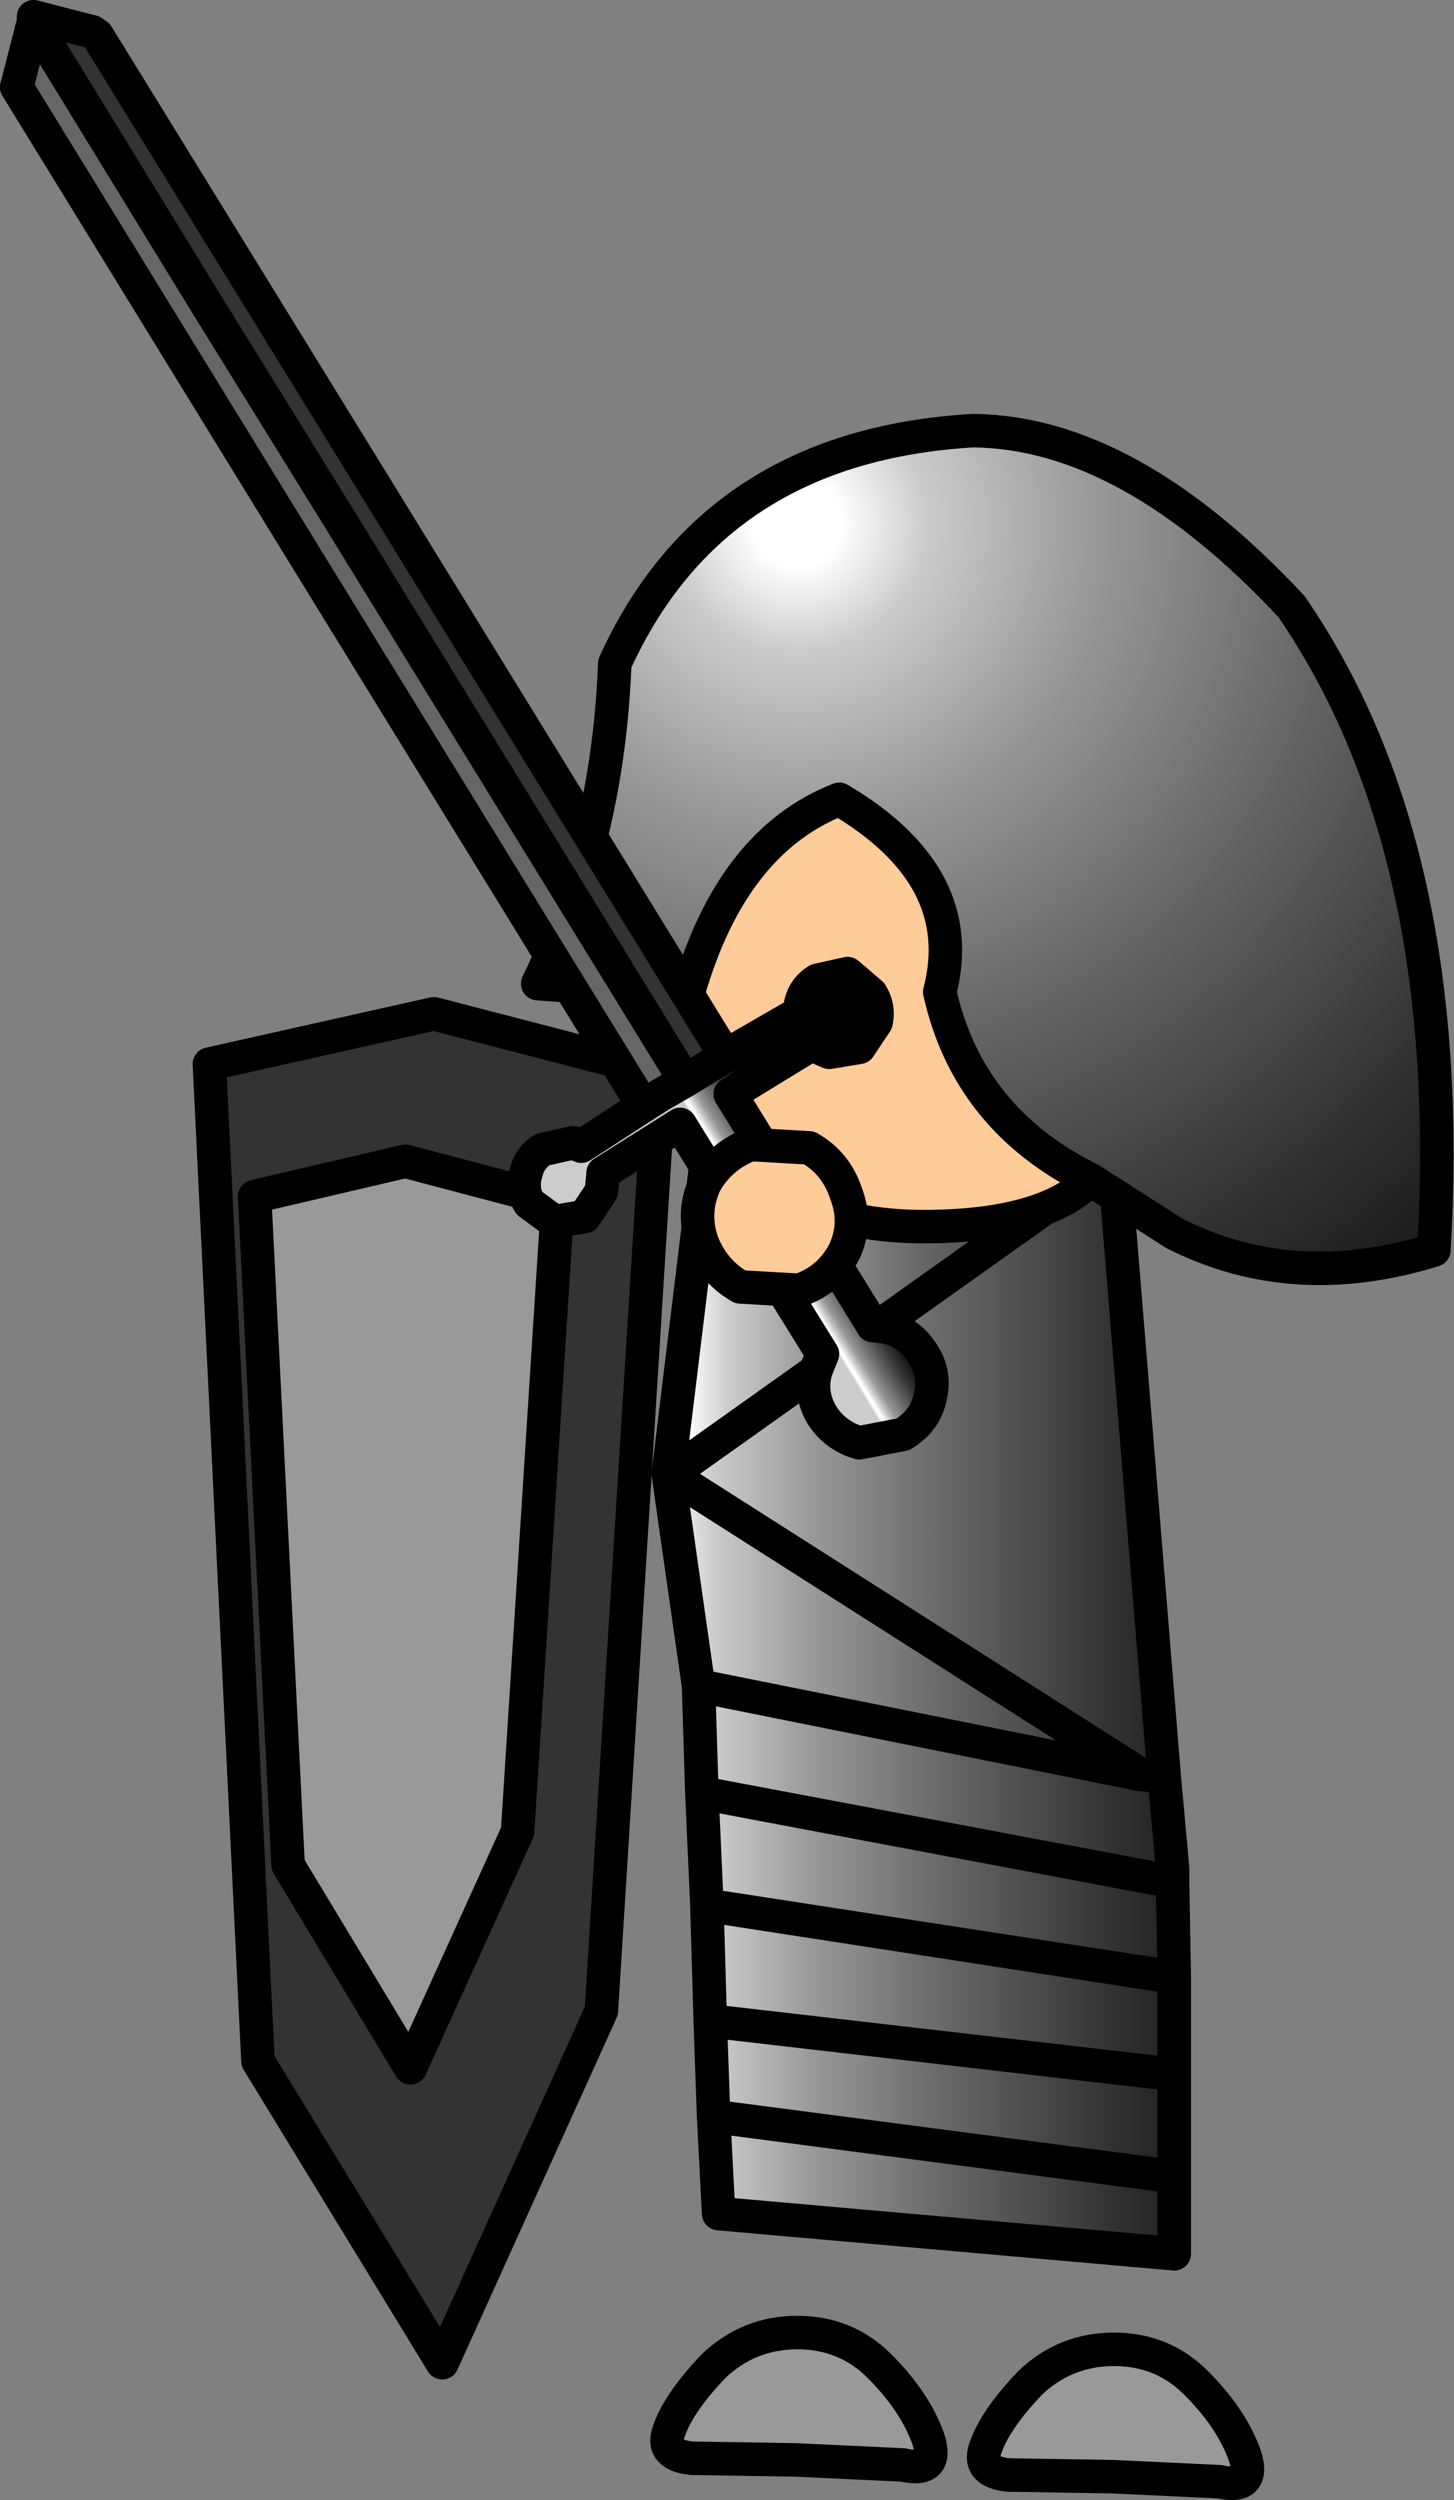 <?xml version="1.0" encoding="UTF-8" standalone="no"?>
<svg xmlns:xlink="http://www.w3.org/1999/xlink" height="74.6px" width="43.4px" xmlns="http://www.w3.org/2000/svg">
  <rect width="100%" height="100%" fill="#808080" stroke="none"/>
  <g transform="matrix(1.0, 0.0, 0.0, 1.0, 6.25, 10.35)">
    <path d="M20.7 63.2 L17.5 63.05 14.4 63.0 Q13.4 62.9 13.75 62.1 14.05 61.3 15.05 60.25 16.1 59.25 17.55 59.25 19.0 59.25 20.0 60.25 21.05 61.3 21.45 62.4 21.8 63.45 20.7 63.2" fill="#999999" fill-rule="evenodd" stroke="none"/>
    <path d="M20.7 63.2 L17.5 63.05 14.4 63.0 Q13.4 62.9 13.75 62.1 14.05 61.3 15.05 60.25 16.1 59.25 17.55 59.25 19.0 59.25 20.0 60.25 21.05 61.3 21.45 62.4 21.8 63.45 20.7 63.2 Z" fill="none" stroke="#000000" stroke-linecap="round" stroke-linejoin="round" stroke-width="1.0"/>
    <path d="M30.15 63.7 L26.95 63.55 23.85 63.5 Q22.85 63.4 23.2 62.6 23.5 61.8 24.5 60.75 25.55 59.75 27.0 59.75 28.45 59.75 29.45 60.75 30.5 61.8 30.9 62.9 31.25 63.95 30.15 63.7" fill="#999999" fill-rule="evenodd" stroke="none"/>
    <path d="M30.15 63.7 L26.95 63.55 23.85 63.5 Q22.85 63.4 23.2 62.6 23.5 61.8 24.5 60.75 25.55 59.75 27.0 59.75 28.45 59.75 29.45 60.75 30.5 61.8 30.9 62.9 31.25 63.95 30.15 63.7 Z" fill="none" stroke="#000000" stroke-linecap="round" stroke-linejoin="round" stroke-width="1.0"/>
    <path d="M28.5 42.65 L27.8 42.6 13.75 33.65 27.8 42.6 28.5 42.65 28.75 45.4 28.75 45.8 28.8 48.65 28.8 51.55 28.8 54.6 28.8 56.9 15.2 55.7 15.05 52.8 14.95 49.95 14.85 46.5 14.7 43.15 14.6 39.95 13.7 33.65 13.75 33.65 26.9 24.3 27.0 24.2 27.0 24.3 28.5 42.65 M26.9 24.3 L27.0 24.3 26.9 24.3 M27.8 42.6 L14.6 39.95 27.8 42.6 M14.7 43.15 L28.75 45.8 14.7 43.15 M28.8 54.6 L15.05 52.8 28.8 54.6 M14.85 46.5 L28.8 48.65 14.85 46.5 M14.95 49.95 L28.8 51.55 14.95 49.95" fill="url(#gradient0)" fill-rule="evenodd" stroke="none"/>
    <path d="M26.9 24.3 L13.75 33.65 13.7 33.6 14.9 23.75 14.9 23.7 26.9 24.3" fill="url(#gradient1)" fill-rule="evenodd" stroke="none"/>
    <path d="M13.75 33.65 L27.8 42.6 28.5 42.65 27.0 24.3 26.9 24.3 13.75 33.65 13.7 33.6 13.7 33.65 13.75 33.65 M27.0 24.3 L27.0 24.2 26.9 24.3 14.9 23.7 14.9 23.75 13.7 33.6 M28.5 42.65 L28.75 45.4 28.75 45.8 28.8 48.65 28.8 51.55 28.8 54.6 28.8 56.9 15.2 55.7 15.05 52.8 14.95 49.95 14.85 46.5 14.7 43.15 14.6 39.95 13.7 33.65 M28.8 51.55 L14.95 49.95 M28.8 48.65 L14.85 46.5 M15.05 52.8 L28.8 54.6 M28.75 45.8 L14.7 43.15 M14.6 39.95 L27.8 42.6" fill="none" stroke="#000000" stroke-linecap="round" stroke-linejoin="round" stroke-width="1.0"/>
    <path d="M11.9 19.15 L9.8 19.0 Q11.9 14.7 12.1 9.45 15.05 2.95 22.8 2.5 27.45 2.55 32.3 7.75 37.25 14.95 36.55 26.95 32.35 28.25 28.8 26.45 L26.3 24.85 Q22.65 23.05 21.8 19.25 22.7 15.8 18.8 13.5 15.6 14.75 14.3 19.25 L11.9 19.15" fill="url(#gradient2)" fill-rule="evenodd" stroke="none"/>
    <path d="M11.9 19.15 L14.3 19.25 Q15.6 14.75 18.8 13.5 22.7 15.8 21.8 19.25 22.65 23.05 26.3 24.85 24.9 26.25 21.3 26.25 17.25 26.25 14.4 23.4 12.5 21.5 11.9 19.15" fill="#ffcc99" fill-rule="evenodd" stroke="none"/>
    <path d="M26.3 24.85 L28.8 26.45 Q32.35 28.25 36.55 26.95 37.25 14.95 32.3 7.75 27.45 2.55 22.8 2.5 15.05 2.95 12.1 9.45 11.9 14.7 9.8 19.0 L11.9 19.15 14.3 19.25 Q15.6 14.75 18.8 13.5 22.7 15.8 21.8 19.25 22.65 23.05 26.3 24.85 24.9 26.25 21.3 26.25 17.25 26.25 14.4 23.4 12.5 21.5 11.9 19.15" fill="none" stroke="#000000" stroke-linecap="round" stroke-linejoin="round" stroke-width="1.0"/>
    <path d="M9.8 39.25 Q9.8 40.2 9.15 40.9 8.5 41.55 7.55 41.55 6.55 41.55 5.9 40.9 5.25 40.2 5.25 39.25 5.25 38.3 5.9 37.6 6.55 36.95 7.55 36.95 8.5 36.95 9.15 37.6 9.8 38.3 9.8 39.25" fill="#ffcc99" fill-rule="evenodd" stroke="none"/>
    <path d="M9.8 39.25 Q9.8 40.2 9.15 40.9 8.5 41.55 7.55 41.55 6.55 41.55 5.9 40.9 5.25 40.2 5.25 39.25 5.25 38.3 5.9 37.6 6.55 36.95 7.55 36.95 8.5 36.95 9.15 37.6 9.8 38.3 9.8 39.25 Z" fill="none" stroke="#000000" stroke-linecap="round" stroke-linejoin="round" stroke-width="1.0"/>
    <path d="M9.2 44.3 L10.4 25.5 5.85 24.3 1.35 25.35 2.35 45.3 6.0 51.35 9.2 44.3 M0.0 21.4 L6.7 19.9 13.45 21.65 11.7 49.65 6.95 60.15 1.45 51.15 0.0 21.4" fill="#333333" fill-rule="evenodd" stroke="none"/>
    <path d="M9.2 44.3 L6.0 51.35 2.35 45.3 1.35 25.35 5.85 24.3 10.4 25.5 9.2 44.3" fill="#999999" fill-rule="evenodd" stroke="none"/>
    <path d="M9.2 44.3 L6.0 51.35 2.35 45.3 1.35 25.35 5.85 24.3 10.4 25.5 9.2 44.3 M0.0 21.4 L6.7 19.9 13.45 21.65 11.7 49.65 6.95 60.15 1.45 51.15 0.0 21.4" fill="none" stroke="#000000" stroke-linecap="round" stroke-linejoin="round" stroke-width="1.0"/>
    <path d="M12.95 22.65 L2.55 5.75 -5.75 -7.75 -5.25 -9.7 -0.1 -1.3 3.8 5.0 14.2 21.9 13.5 22.3 12.95 22.65" fill="#666666" fill-rule="evenodd" stroke="none"/>
    <path d="M-5.25 -9.7 L-5.25 -9.85 -3.5 -9.4 -3.35 -9.3 5.0 4.25 15.4 21.15 15.1 21.35 14.2 21.9 3.8 5.0 -0.1 -1.3 -5.25 -9.7" fill="#333333" fill-rule="evenodd" stroke="none"/>
    <path d="M15.4 21.15 L17.65 19.85 17.65 19.6 Q17.75 19.15 18.15 18.9 L19.05 18.7 19.75 19.3 Q20.0 19.7 19.9 20.15 L19.4 20.9 18.5 21.05 18.05 20.85 18.0 20.8 15.55 22.3 19.8 29.2 20.2 29.25 Q20.9 29.4 21.3 30.05 21.7 30.65 21.5 31.4 21.35 32.05 20.7 32.45 L19.4 32.7 Q18.7 32.5 18.3 31.9 17.9 31.25 18.1 30.55 L18.3 30.05 14.05 23.2 11.75 24.65 11.75 24.7 11.7 25.2 11.2 25.95 10.3 26.1 9.55 25.55 Q9.3 25.15 9.45 24.65 9.55 24.2 9.95 23.95 L10.85 23.75 11.1 23.85 12.95 22.65 13.5 22.3 14.2 21.9 15.1 21.35 15.4 21.15" fill="url(#gradient3)" fill-rule="evenodd" stroke="none"/>
    <path d="M-5.25 -9.85 L-3.5 -9.4 M5.0 4.25 L15.4 21.15 M18.05 20.85 L18.0 20.8 15.55 22.3 M19.8 29.2 L20.2 29.25 Q20.9 29.4 21.3 30.05 21.7 30.65 21.5 31.4 21.35 32.05 20.7 32.45 L19.4 32.7 Q18.7 32.5 18.3 31.9 17.9 31.25 18.1 30.55 L18.3 30.05 14.05 23.2 11.75 24.65 11.75 24.7 M12.95 22.65 L2.55 5.75 M-5.75 -7.75 L-5.25 -9.7 M3.8 5.0 L14.2 21.9 15.1 21.35 M14.2 21.9 L13.5 22.3" fill="none" stroke="#000000" stroke-linecap="round" stroke-linejoin="round" stroke-width="1.0"/>
    <path d="M-3.5 -9.4 L-3.35 -9.3 5.0 4.25 M15.4 21.15 L17.65 19.85 17.65 19.6 Q17.75 19.15 18.15 18.9 L19.05 18.7 19.75 19.3 Q20.0 19.7 19.9 20.15 L19.4 20.9 18.5 21.05 18.05 20.85 M15.55 22.3 L19.8 29.2 M11.75 24.7 L11.7 25.2 11.2 25.95 10.3 26.1 9.55 25.55 Q9.3 25.15 9.45 24.65 9.55 24.2 9.95 23.95 L10.85 23.75 11.1 23.85 12.95 22.65 13.5 22.3 M2.55 5.75 L-5.75 -7.75 M-5.25 -9.7 L-0.1 -1.3 3.8 5.0 M15.1 21.35 L15.4 21.15" fill="none" stroke="#000000" stroke-linecap="round" stroke-linejoin="round" stroke-width="1.0"/>
    <path d="M19.0 25.25 Q19.35 26.15 18.95 27.0 18.5 27.85 17.6 28.15 L15.85 28.05 Q15.05 27.6 14.7 26.7 14.4 25.8 14.8 24.95 15.25 24.15 16.15 23.8 L17.9 23.9 Q18.7 24.35 19.0 25.25" fill="#ffcc99" fill-rule="evenodd" stroke="none"/>
    <path d="M19.0 25.25 Q19.35 26.15 18.95 27.0 18.5 27.85 17.6 28.15 L15.85 28.05 Q15.05 27.6 14.7 26.7 14.4 25.8 14.8 24.95 15.25 24.15 16.15 23.8 L17.9 23.9 Q18.7 24.35 19.0 25.25 Z" fill="none" stroke="#000000" stroke-linecap="round" stroke-linejoin="round" stroke-width="1.0"/>
  </g>
  <defs>
    <linearGradient gradientTransform="matrix(0.012, 0.0, 0.0, 1.211, 22.65, 19.9)" gradientUnits="userSpaceOnUse" id="gradient0" spreadMethod="pad" x1="-819.2" x2="819.2">
      <stop offset="0.0" stop-color="#ffffff"/>
      <stop offset="0.039" stop-color="#ffffff"/>
      <stop offset="0.114" stop-color="#cccccc"/>
      <stop offset="0.263" stop-color="#999999"/>
      <stop offset="0.471" stop-color="#666666"/>
      <stop offset="0.714" stop-color="#333333"/>
      <stop offset="1.0" stop-color="#000000"/>
    </linearGradient>
    <linearGradient gradientTransform="matrix(0.01, 0.0, 0.0, 1.211, 21.8, 20.85)" gradientUnits="userSpaceOnUse" id="gradient1" spreadMethod="pad" x1="-819.2" x2="819.2">
      <stop offset="0.0" stop-color="#ffffff"/>
      <stop offset="0.039" stop-color="#ffffff"/>
      <stop offset="0.114" stop-color="#cccccc"/>
      <stop offset="0.263" stop-color="#999999"/>
      <stop offset="0.471" stop-color="#666666"/>
      <stop offset="0.714" stop-color="#333333"/>
      <stop offset="1.0" stop-color="#000000"/>
    </linearGradient>
    <radialGradient cx="0" cy="0" gradientTransform="matrix(0.041, 0.0, 0.0, 0.041, 17.55, 5.25)" gradientUnits="userSpaceOnUse" id="gradient2" r="819.2" spreadMethod="pad">
      <stop offset="0.0" stop-color="#ffffff"/>
      <stop offset="0.039" stop-color="#ffffff"/>
      <stop offset="0.114" stop-color="#cccccc"/>
      <stop offset="0.263" stop-color="#999999"/>
      <stop offset="0.471" stop-color="#666666"/>
      <stop offset="0.714" stop-color="#333333"/>
      <stop offset="1.0" stop-color="#000000"/>
    </radialGradient>
    <linearGradient gradientTransform="matrix(0.001, -6.0E-4, 0.353, 0.574, 17.7, 26.55)" gradientUnits="userSpaceOnUse" id="gradient3" spreadMethod="pad" x1="-819.2" x2="819.2">
      <stop offset="0.012" stop-color="#cccccc"/>
      <stop offset="0.055" stop-color="#ffffff"/>
      <stop offset="0.082" stop-color="#ffffff"/>
      <stop offset="0.161" stop-color="#cccccc"/>
      <stop offset="0.263" stop-color="#999999"/>
      <stop offset="0.471" stop-color="#666666"/>
      <stop offset="0.714" stop-color="#333333"/>
      <stop offset="1.0" stop-color="#000000"/>
    </linearGradient>
  </defs>
</svg>
